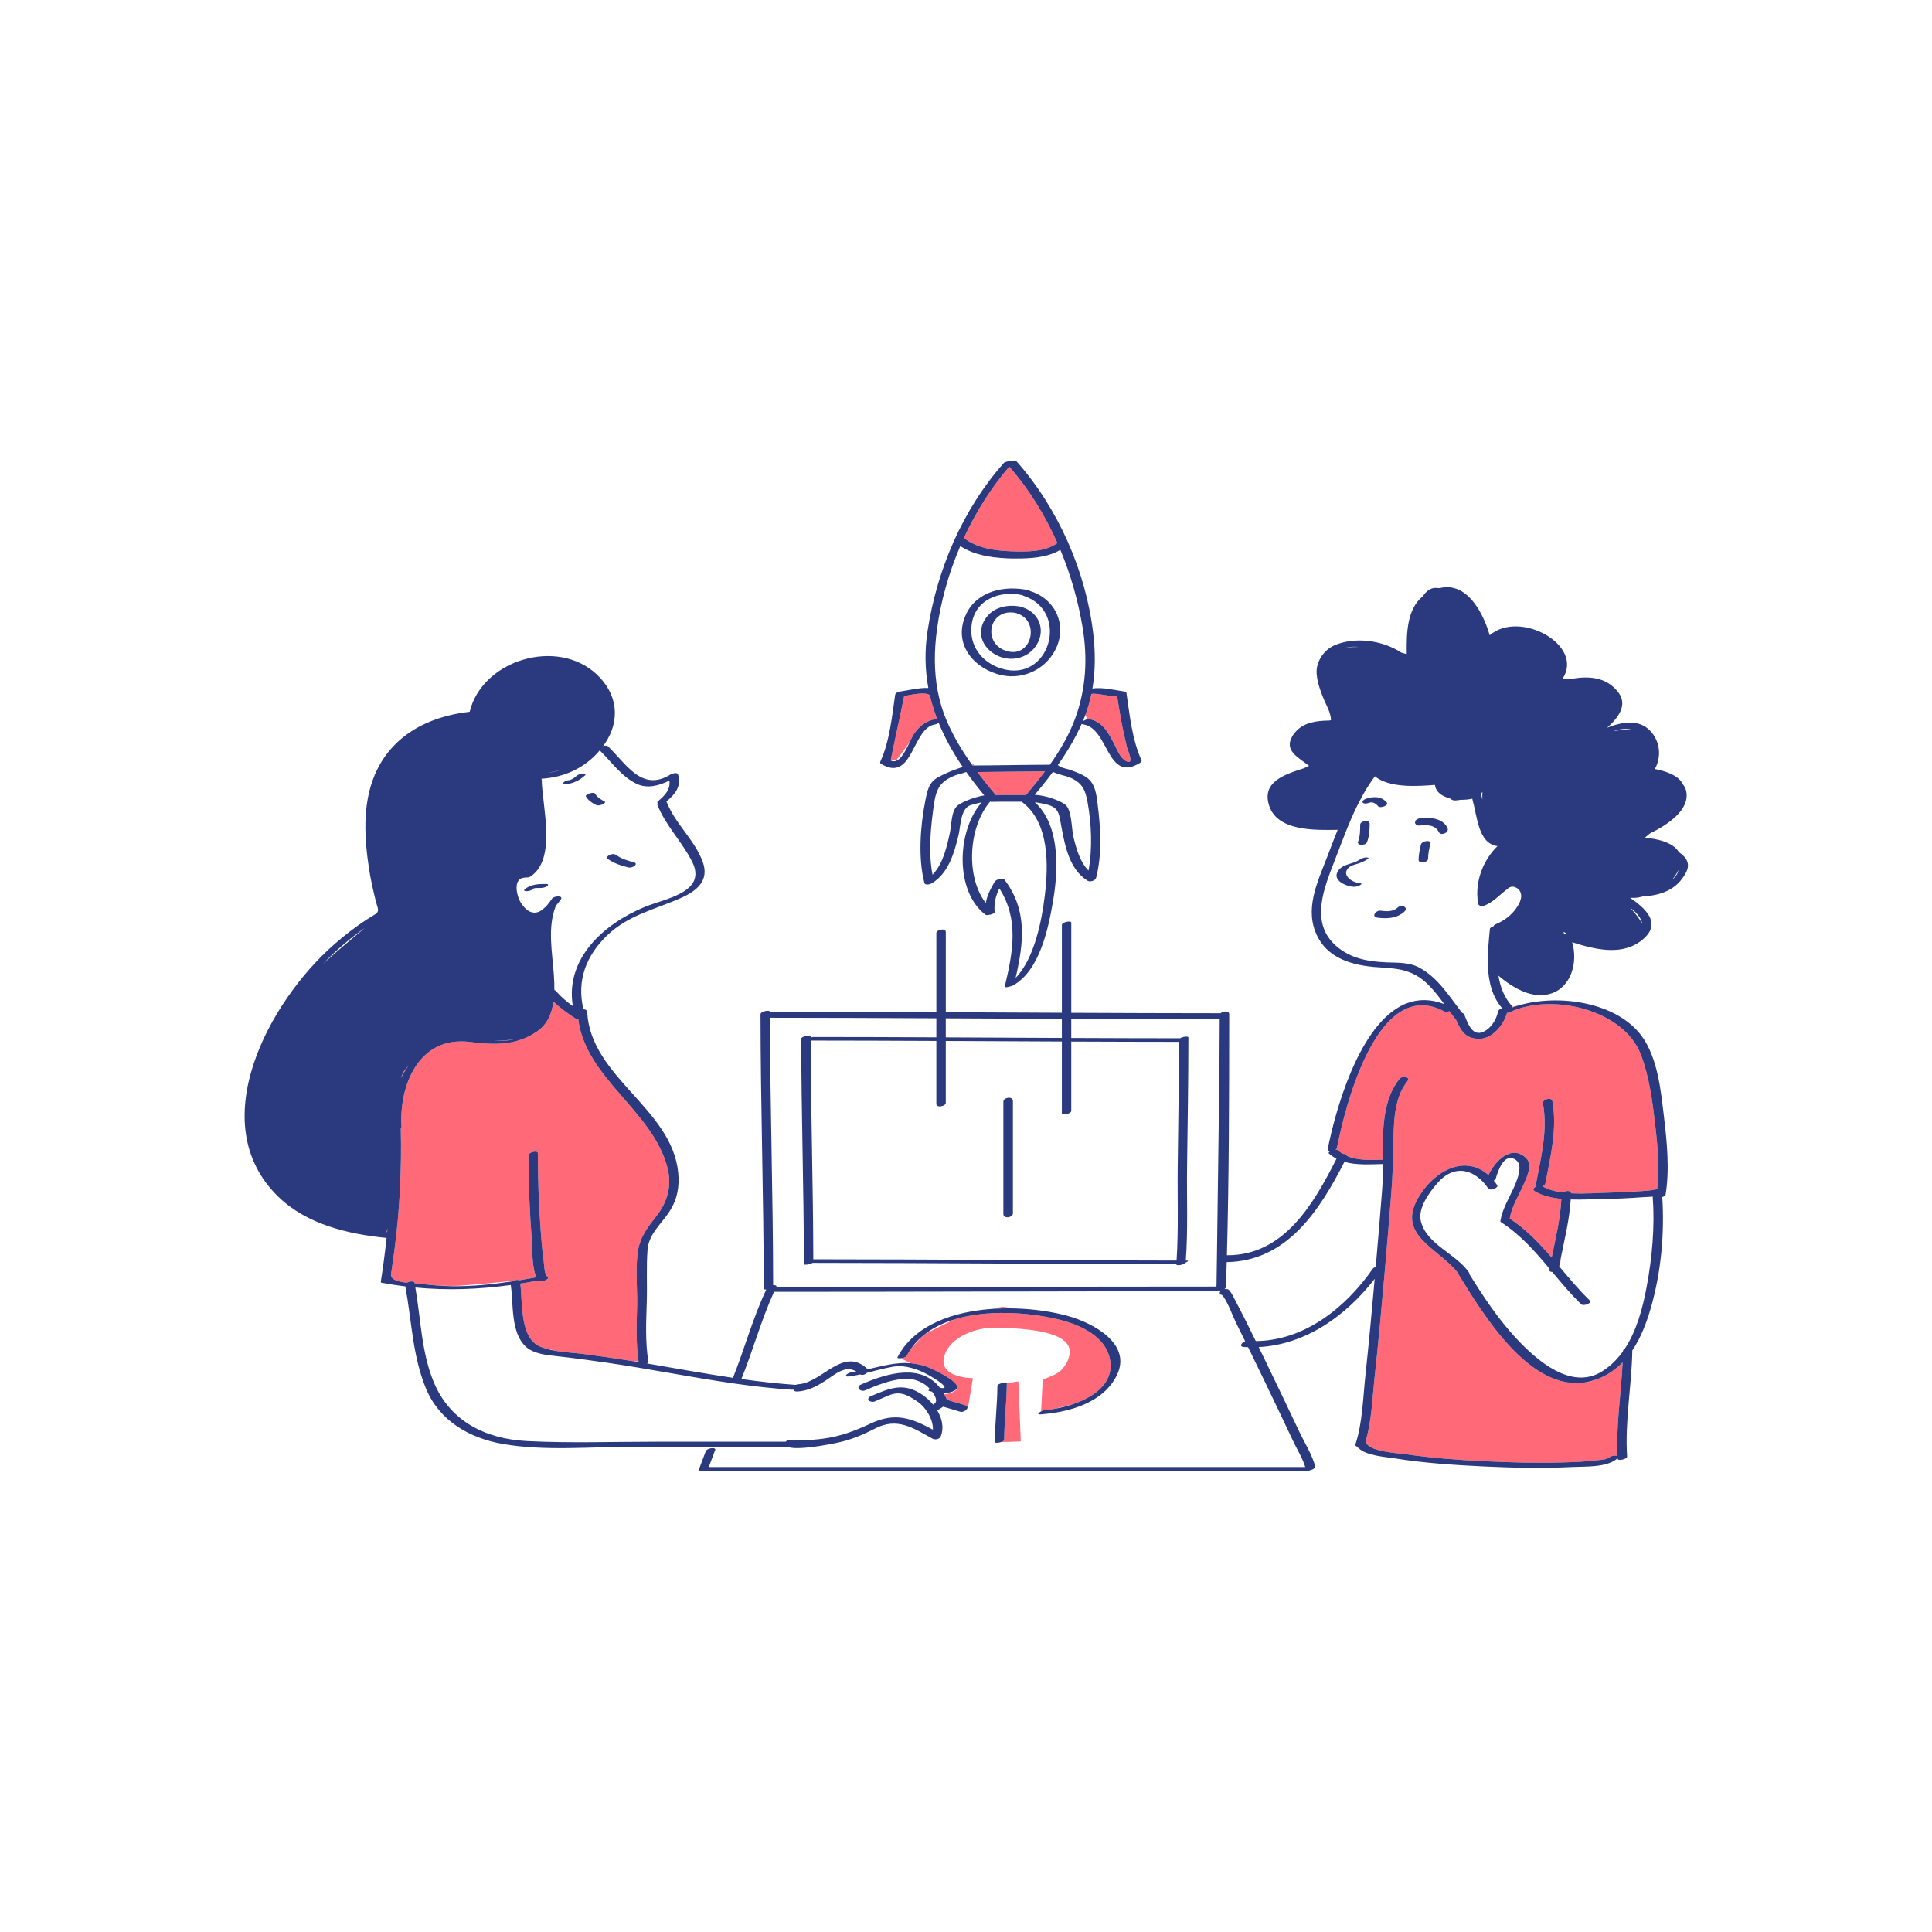 <?xml version="1.0" standalone="no"?>
<svg version="1.1" id="Layer_1" xmlns="http://www.w3.org/2000/svg" xmlns:xlink="http://www.w3.org/1999/xlink" x="0px" y="0px" width="595.28px" height="595.28px" viewBox="0 0 595.28 595.28" enable-background="new 0 0 595.28 595.28" xml:space="preserve">
<path id="color_x5F_2" fill="#ff6978" d="M313.77,425.633l0.75,18.5l-6.104,0.203c0.541-0.167,0.987-0.422,0.99-0.743
	c0.046-5.796,0.766-11.553,0.813-17.348c0-0.021-0.012-0.037-0.023-0.055C311.754,425.969,313.77,425.633,313.77,425.633z
	 M312.653,403.15l-3.884-0.518l-2.753,0.636C308.238,403.122,310.463,403.092,312.653,403.15z M325.854,406.473
	c-8.895-2.088-21.787-3.092-32.109,0.173l-8.526,4.263c-0.317,0.24-0.629,0.487-0.933,0.743l-3.32,3.559
	c-0.578,0.793-1.106,1.637-1.572,2.539c-0.18,0.348-0.818,0.588-1.451,0.699l-0.172,0.185c0,0,1.197,0.599,2.786,1.394
	c2.051,0.162,4.151,0.652,6.356,1.645c1.107,0.498,8.105,3.736,8.025,5.782c0.083,0.234,0.049,0.463-0.168,0.68
	c-1.06,1.06-2.863,1.37-3.834,1.461c0.296,0.529,0.574,1.1,0.838,1.704c1.89,0.579,3.804,1.081,5.684,1.695
	c0.455,0.148,0.642,0.383,0.651,0.64h0.161l1.5-9c0,0-10,0-9-6s9-9.5,15-9.5c8.25,0,22.447,0.643,23.75,6.5
	c0.5,2.25-1.25,6.5-4.75,8s-3.5,1.5-3.5,1.5l-0.486,9.731c0.388-0.206,0.817-0.37,1.094-0.391c0.939-0.07,1.983-0.199,3.088-0.39
	l5.383-1.346c1.993-0.661,3.967-1.516,5.715-2.591c0.629-0.418,1.302-0.891,1.981-1.406c2.789-2.281,4.562-5.311,4.063-9.227
	C341.117,411.742,332.604,408.058,325.854,406.473z M344.306,215.124c-0.036-0.236-0.034-0.38-0.02-0.484
	c-0.841-0.099-1.681-0.196-2.522-0.279c-0.963-0.096-4.609-0.855-5.401-0.549l-0.124,0.207c-0.441,2.085-1.032,4.146-1.781,6.177
	l0.477,1.431c0.215-0.053,0.415-0.078,0.572-0.056c4.046,0.591,5.997,4.164,7.713,7.495c0.872,1.694,1.891,4.498,3.722,5.432
	c2.768,1.409,0.561-3.165,0.257-4.393C345.975,225.168,345.076,220.149,344.306,215.124z M281.6,226.162
	c1.723-2.506,3.799-4.169,6.858-4.616c0.104-0.016,0.196-0.021,0.285-0.026c-0.918-2.399-1.68-4.852-2.258-7.364
	c-0.039-0.017-0.081-0.031-0.114-0.053c-1.446-0.934-5.262-0.124-7.782,0.358c-0.728,3.864-3.813,17.806-4.11,19.672h1.791
	l4.023-5.46C280.783,227.641,281.217,226.718,281.6,226.162z M306.402,247.011c-0.396,0-0.793,0-1.188,0l0.056,0.122l3.052-0.122
	c-0.551,0-1.101,0-1.651,0C306.578,247.018,306.488,247.017,306.402,247.011z M299.66,235.864c0.147-0.001,0.295-0.003,0.443-0.004
	l-0.334-0.728l-0.164,0.654C299.624,235.813,299.642,235.839,299.66,235.864z M316.139,244.953c1.986-2.362,3.961-4.782,5.835-7.282
	c-6.944,0.028-13.889,0.172-20.834,0.213c1.761,2.345,3.604,4.636,5.504,6.889c0.041,0.049,0.067,0.098,0.082,0.147
	c0.059,0.009,0.114,0.021,0.171,0.03c3.066,0,6.131,0,9.197,0C316.109,244.95,316.122,244.953,316.139,244.953z M311.992,172.074
	c-0.629-0.009-1.275-0.028-1.93-0.059c0.623,0.074,1.199,0.117,1.707,0.117c0.348,0,0.725-0.019,1.12-0.05
	C312.587,172.081,312.286,172.078,311.992,172.074z M295.875,168.249c-0.012,0.025-0.023,0.053-0.034,0.078
	c0.099,0.033,0.211,0.07,0.333,0.111C296.074,168.375,295.973,168.314,295.875,168.249z M311.386,169.856
	c4.487,0.176,10.572,0.302,14.417-2.543c-3.782-8.537-8.724-16.541-14.826-23.53c-5.591,6.515-10.309,13.987-13.99,21.961
	c0.027,0.019,0.058,0.031,0.083,0.052C300.924,168.896,306.582,169.667,311.386,169.856z M465.898,310.165
	c-0.011,0.115-0.089,0.234-0.215,0.348c0.64-0.24,1.299-0.458,1.972-0.66L465.898,310.165z M480.967,387.317
	c-0.193,0.957-0.378,1.916-0.553,2.875c0.061,0.072,0.121,0.144,0.183,0.216L480.967,387.317z M418.27,446.133
	c0,0,0.128,0.021,0.361,0.061c-0.091-0.096-0.174-0.195-0.25-0.298C418.311,446.05,418.27,446.133,418.27,446.133z M431.27,310.133
	c-0.019,0.015-0.039,0.033-0.057,0.048c0.791-0.446,1.607-0.824,2.444-1.132C432.757,309.276,431.937,309.614,431.27,310.133z
	 M509.95,346.186c-0.839-7.093-1.812-14.541-4.377-21.255c-5.364-14.033-27.796-19.117-40.472-13.004
	c-0.174,0.084-0.465,0.149-0.781,0.189c-0.973,3.605-4.393,7.809-8.291,7.941c-4.463,0.152-5.916-2.459-7.476-6.009
	c-0.076-0.04-0.146-0.087-0.195-0.149c-0.61-0.763-1.199-1.547-1.782-2.339c-0.559,0.196-1.155,0.298-1.473,0.126
	c-20.478-11.115-30.501,28.482-33.189,42.076c-0.031,0.16-0.188,0.307-0.406,0.434c0.28-0.009,0.522,0.035,0.665,0.164
	c0.501,0.45,1.03,0.83,1.579,1.158c0.631-0.028,1.204,0.18,1.261,0.645c3.351,1.451,7.319,1.262,11.038,1.15
	c-0.059-8.824-0.1-18.391,5.18-24.928c0.777-0.963,3.546-0.646,2.402,0.77c-4.291,5.312-4.204,13.406-4.324,19.896
	c-0.088,4.768-0.227,9.493-0.601,14.246c-0.65,8.248-1.339,16.492-2.063,24.734c-0.957,10.896-1.945,21.794-3.139,32.668
	c-0.695,6.326-0.88,13.355-2.779,19.503c0.078,0.062,0.143,0.136,0.176,0.231c0.982,2.869,9.848,3.304,12.179,3.638
	c8.024,1.147,16.126,1.766,24.22,2.155c8.122,0.39,16.271,0.609,24.4,0.37c3.288-0.097,6.592-0.214,9.857-0.626
	c1.231-0.154,3.503-0.126,4.475-1.034c0.424-0.396,1.797-0.583,2.355-0.348c-0.486-9.585,1.128-19.215,1.563-28.806
	c-2.158,2.209-4.754,4.016-7.935,5.208c-0.069,0.026-0.138,0.042-0.207,0.066c-0.907,0.382-1.857,0.656-2.846,0.78
	c-17.483,3.345-32.072-21.021-39.548-33.138c-0.07-0.114-0.093-0.227-0.086-0.337c-6.207-8.049-19.605-11.721-11.974-23.932
	c5.075-8.119,14.296-12.59,21.27-6.375c2.052-4.404,7.208-9.654,11.704-5.11c1.947,1.968-0.012,6.123-0.897,8.09
	c-1.505,3.345-3.683,6.752-4.247,10.429c5.047,3.328,9.081,7.563,12.916,12.007c1.221-5.993,2.67-11.965,2.984-18.077
	c-3.035-0.301-5.921-0.974-8.242-2.388c-0.771-0.471-0.207-1.126,0.592-1.476c-0.169-0.138-0.258-0.339-0.205-0.619
	c1.557-8.268,3.715-16.493,2.174-24.934c-0.235-1.29,2.671-2.023,2.898-0.777c1.572,8.617-0.556,16.996-2.146,25.449
	c-0.073,0.388-0.43,0.691-0.869,0.884c1.75,1.019,3.911,1.592,6.234,1.897c0.78-0.6,2.557-0.752,2.541,0.234
	c4.045,0.229,8.283-0.115,11.509-0.191c0.831-0.02,1.661-0.056,2.492-0.082l7.001-0.351c0.249-0.018,0.499-0.025,0.748-0.045
	c1.056-0.083,2.112-0.162,3.163-0.286c0.55-0.064,1.382-0.444,1.057-0.153c0.186-0.087,0.386-0.153,0.589-0.195
	C511.354,359.71,510.727,352.757,509.95,346.186z M124.77,329.633c-0.481,0.589-0.879,1.459-1.211,2.521
	c0.645-1.304,1.407-2.56,2.301-3.763C125.486,328.794,125.119,329.205,124.77,329.633z M178.17,314.03
	c-0.303,0.015-0.594-0.038-0.824-0.191c-2.398-1.601-4.729-3.244-6.803-5.211c-0.509,3.565-1.85,6.9-4.951,9.084
	c-6.417,4.516-13.3,4.27-20.776,3.326c-15.735-1.986-21.91,13.354-21.097,26.207c0.008,0.131-0.078,0.253-0.222,0.363
	c0.281,12.553-0.307,25.076-1.956,37.538c-0.324,2.445-0.656,4.89-1.037,7.327c-0.299,1.916,2.463,2.494,4.896,2.732
	c0.814-0.456,2.2-0.584,2.319,0.039c0.009,0.045,0.016,0.09,0.024,0.135c0.267,0.02,0.507,0.038,0.688,0.061
	c1.896,0.237,3.797,0.445,5.702,0.601c2.847,0.169,5.585,0.238,7.636,0.092c6.448-0.46,14.998-1.344,16.31-1.479
	c0.645-0.294,1.519-0.404,1.923-0.182c1.773-0.291,3.545-0.604,5.314-0.93c-1.511-2.787-1.262-9.081-1.43-11.167
	c-0.706-8.766-1.042-17.561-1.066-26.354c-0.003-1.097,2.896-1.637,2.898-0.775c0.021,7.9,0.27,15.813,0.859,23.692
	c0.236,3.147,0.471,6.307,0.921,9.433c0.123,0.854,0.216,4.401,1.115,4.924c1.159,0.674-1.523,1.832-2.314,1.373
	c-0.084-0.049-0.157-0.123-0.235-0.187c-0.119,0.042-0.239,0.078-0.359,0.101c-1.807,0.337-3.601,0.641-5.386,0.918
	c0.739,5.952-0.227,16.895,6.259,19.479c0.447,0.178,0.905,0.329,1.365,0.472l3.877,0.861c2.686,0.411,5.446,0.555,8.075,0.896
	c4.864,0.631,9.722,1.313,14.564,2.096l2.296,0.229c-0.791-5.469-0.637-11.043-0.459-16.55c0.153-4.721-0.376-9.979-0.027-14.821
	c0-0.007,0-0.021,0-0.027c0-0.016,0.005-0.034,0.006-0.051c0.068-0.932,0.158-1.853,0.306-2.746
	c0.728-4.426,3.128-7.368,5.796-10.813c3.329-4.296,4.658-9.245,3.31-14.604C201.247,342.276,180.486,332.318,178.17,314.03z
	 M158.605,320.155c-2.011,0.363-4.174,0.51-6.316,0.554c0.805,0.024,1.619,0.024,2.443-0.013
	C156.174,320.632,157.455,320.444,158.605,320.155z M119.152,379.605c0.046,0.005,0.092,0.009,0.138,0.015
	c0.042-0.408,0.083-0.815,0.123-1.223l-0.269,1.141L119.152,379.605z"></path>
<path id="color_x5F_1" d="M187.111,264.548c-0.552-0.397,0.521-1.058,0.773-1.164c0.598-0.252,1.363-0.369,1.918,0.029
	c1.674,1.204,3.565,1.784,5.541,2.279c0.582,0.146,0.748,0.606,0.275,1.026c-0.502,0.445-1.388,0.715-2.049,0.55
	C191.234,266.683,189.085,265.968,187.111,264.548z M183.599,248c0.573,0.292,1.312,0.122,1.885-0.097
	c0.118-0.045,1.365-0.67,0.832-0.942c-1.06-0.541-2.324-1.291-2.909-2.368c-0.443-0.816-3.207,0.206-2.898,0.775
	C181.161,246.572,182.408,247.392,183.599,248z M162.338,274.596c0.655-0.044,1.441-0.248,1.936-0.705
	c0.068-0.063,0.137-0.126,0.214-0.176c0.069-0.007,0.292-0.064,0.344-0.069c0.562-0.054,1.13-0.047,1.693-0.047
	c0.703,0,1.454-0.154,2.05-0.549c0.441-0.293,0.396-0.688-0.185-0.688c-2.323,0.001-4.936,0.032-6.749,1.708
	C161.141,274.532,162.076,274.614,162.338,274.596z M174.339,241.598c2.124-0.096,4.413-1.253,5.935-2.706
	c0.489-0.467-0.426-0.547-0.698-0.528c-0.646,0.044-1.451,0.244-1.935,0.706c-0.363,0.348-0.77,0.646-1.207,0.894
	c-0.234,0.132-0.479,0.254-0.729,0.354c-0.443,0.178-0.192,0.049-0.13,0.046c-0.63,0.028-1.473,0.246-1.935,0.706
	C173.161,241.546,174.059,241.61,174.339,241.598z M420.831,264.2c-0.68,0.065-1.388,0.275-1.942,0.68
	c-2.078,1.517-5.18,1.148-6.686,3.598c-1.777,2.887,2.785,4.678,4.888,4.762c0.678,0.027,1.471-0.202,2.05-0.549
	c0.479-0.287,0.38-0.564-0.157-0.586c-2.145-0.086-5.775-2.357-3.517-4.698c0.75-0.777,2.064-1.017,3.051-1.343
	c1.06-0.353,2.08-0.775,2.984-1.436C422.052,264.227,421.016,264.183,420.831,264.2z M430.747,279.55
	c-1.545,1.421-3.413,1.31-5.377,1.047c-1.448-0.193-2.946,1.881-0.994,2.143c2.929,0.391,6.015,0.273,8.303-1.832
	C434.123,279.579,431.838,278.546,430.747,279.55z M437.809,260.214c-0.377,1.534-0.695,3.093-0.721,4.678
	c-0.022,1.41,2.902,0.896,2.922-0.275c0.025-1.584,0.344-3.144,0.721-4.678C441.047,258.65,438.095,259.049,437.809,260.214z
	 M419.094,254.095c-0.001,1.735-0.017,3.499-0.629,5.146c-0.554,1.49,2.343,1.304,2.742,0.229c0.689-1.854,0.807-3.69,0.809-5.65
	C422.016,252.408,419.095,252.931,419.094,254.095z M424.607,248.405c0.62,0.77,3.406-0.244,2.691-1.129
	c-1.643-2.037-4.338-1.935-6.594-1.103c-0.347,0.128-1.228,0.686-0.775,1.151c0.461,0.477,1.397,0.214,1.916,0.022
	C422.939,246.944,423.932,247.568,424.607,248.405z M437.582,252.114c-0.662,0.075-1.508,0.451-1.584,1.217
	c-0.071,0.723,0.748,1.101,1.361,1.031c2.235-0.252,4.868-0.253,5.986,2.051c0.603,1.238,3.34,0.12,2.645-1.313
	C444.498,252.031,440.562,251.778,437.582,252.114z M519.527,268.762c-2.877,5.569-7.93,7.112-13.36,7.46
	c-1.023,0.273-1.878,0.411-2.397,0.411c-0.53,0-1.031,0-1.502,0c4.615,3.164,9.625,7.645,4.281,12.493
	c-6.227,5.65-14.85,3.502-22.139,1.195c1.803,6.008-0.191,13.791-6.523,15.81c-1.331,0.425-2.67,0.559-4,0.473
	c-0.069,0.018-0.117,0.029-0.117,0.029l-0.068-0.044c-4.333-0.348-8.543-3.047-12.006-5.963c0.54,3.427,1.734,6.65,4.121,9.301
	c0.068,0.076,0.09,0.156,0.082,0.238c-0.011,0.115-0.089,0.234-0.215,0.348c0.64-0.24,1.299-0.458,1.972-0.66
	c12.512-3.772,30.433-1.095,38.125,9.293c4.985,6.732,5.957,16.872,6.911,24.935c0.931,7.877,1.771,16.169,0.5,24.057
	c-0.045,0.28-0.491,0.528-1.019,0.687c0.714,11.197-0.358,22.968-3.406,33.746c-1.349,4.767-3.131,9.518-5.826,13.523
	c-0.181,10.866-2.32,21.792-1.606,32.658c0.059,0.894-2.855,1.431-2.898,0.777c-0.006-0.093-0.008-0.186-0.014-0.278
	c-0.028,0.03-0.049,0.06-0.084,0.092c-3.066,2.865-9.898,2.47-13.709,2.655c-9.137,0.443-18.314,0.274-27.449-0.164
	c-9.15-0.44-18.376-1.022-27.428-2.492c-2.303-0.375-8.895-0.794-11.121-3.147c-0.091-0.096-0.174-0.195-0.25-0.298
	c-0.037-0.05-0.078-0.098-0.111-0.148c-0.464-0.069-0.77-0.316-0.616-0.782c2.149-6.566,2.304-14.197,3.033-21.011
	c1.067-9.962,1.997-19.938,2.875-29.918c-8.794,11.369-21.248,20.266-35.733,21.025c0.672,1.382,1.342,2.764,2.013,4.146
	c3.502,7.22,6.968,14.457,10.392,21.715c1.623,3.441,3.976,7.129,4.992,10.818c0.139,0.502-0.506,0.871-0.861,1.039
	c-0.002,0.001-0.004,0.002-0.007,0.003c-0.184,0.087-0.373,0.14-0.559,0.167c-0.397,0.188-0.842,0.33-1.121,0.33
	c-61.778,0-123.556,0-185.334,0c-0.152,0-0.27-0.01-0.372-0.024c-0.887,0.23-1.871,0.139-1.649-0.44
	c0.724-1.895,1.437-3.793,2.143-5.694c0.356-0.961,3.254-1.327,2.896-0.365c-0.653,1.763-1.316,3.521-1.985,5.278
	c0.07-0.012,0.138-0.02,0.196-0.02c61.199,0,122.397,0,183.597,0c-0.883-2.813-2.619-5.611-3.855-8.237
	c-2.78-5.91-5.588-11.807-8.421-17.691c-1.767-3.67-3.545-7.335-5.337-10.993c-0.43-0.015-0.858-0.029-1.291-0.059
	c-1.626-0.108-0.7-1.384,0.385-1.774c-0.956-1.941-1.906-3.886-2.878-5.819c-0.771-1.533-2.846-7.213-4.298-8.454
	c-0.422-0.064-0.718-0.276-0.656-0.687c0.029-0.195,0.142-0.363,0.283-0.515c-0.152,0.042-0.297,0.067-0.421,0.067
	c-45.73,0.003-91.461,0.175-137.191,0.181c-3.977,8.716-6.453,17.999-10.063,26.866c5.575,0.781,11.161,1.422,16.757,1.806
	c0.202-0.104,0.436-0.177,0.702-0.191c7.4-0.391,13.733-11.624,21.183-4.9c0.106,0.097,0.179,0.194,0.235,0.294
	c4.557-1.027,8.788-2.235,13.255-1.881c2.051,0.162,4.151,0.652,6.356,1.645c1.107,0.498,8.105,3.736,8.025,5.782
	c-0.012,0.287-0.16,0.551-0.487,0.78c-1.052,0.738-2.37,0.994-3.724,1.004c0.07,0.119,0.141,0.234,0.209,0.356
	c0.296,0.529,0.574,1.1,0.838,1.704c1.89,0.579,3.804,1.081,5.684,1.695c0.455,0.148,0.642,0.383,0.651,0.64
	c0.028,0.728-1.388,1.64-2.319,1.335c-1.718-0.562-3.465-1.026-5.197-1.545c-0.441,0.321-0.91,0.596-1.483,0.949
	c-0.121,0.074-0.241,0.125-0.362,0.166c1.506,2.48,2.189,5.363,1.088,8.076c-0.35,0.861-1.78,1.07-2.502,0.67
	c-6.037-3.342-10.865-6.66-17.697-3.146c-4.102,2.11-7.794,3.651-12.346,4.533c-1.45,0.282-11.779,2.406-14.72,1.078
	c-15.768,0-31.534,0-47.302,0c-13.172,0-27.302,1.424-40.348-0.841c-10.26-1.781-19.549-7.107-23.684-17.095
	c-4.146-10.019-4.387-20.921-6.355-31.454c-2.412-0.299-4.84-0.668-7.293-1.132c-0.209-0.04-0.282-0.169-0.252-0.358
	c0.7-4.481,1.287-8.963,1.773-13.447c-11.777-1.152-24.537-4.149-33.301-12.635c-23.48-22.733-2.755-60.355,17.055-77.715
	c3.188-2.794,6.538-5.434,10.105-7.731c0.865-0.558,1.731-1.115,2.617-1.638c1.561-0.921,0.662-2.188,0.275-3.748
	c-0.813-3.274-1.578-6.569-2.102-9.905c-1.487-9.479-2.159-20.033,1.623-29.107c5.146-12.351,16.623-18.218,29.326-19.644
	c3.893-15.969,26.915-22.926,39.107-11.555c6.391,5.961,7.514,14.078,2.505,21.453c-0.158,0.233-0.329,0.451-0.493,0.677
	c0.588-0.168,1.207-0.198,1.481,0.064c5.678,5.435,10.433,14.191,19.271,8.696c0.4-0.25,2.095-0.803,2.325-0.043
	c1.125,3.723-0.883,6.084-3.587,8.371c0.038,0.036,0.067,0.079,0.087,0.129c2.641,6.763,8.675,11.723,11.119,18.481
	c2.063,5.701-1.752,8.889-6.647,11.071c-8.097,3.61-16.33,5.252-22.968,11.72c-6.397,6.234-9.26,13.858-7.152,22.593
	c0.601,0.017,1.131,0.283,1.163,0.898c1.063,20.048,26.056,29.646,28.032,49.369c0.447,4.459-0.273,8.384-2.745,12.156
	c-2.484,3.793-6.332,6.844-6.698,11.705c-0.401,5.316-0.063,10.781-0.235,16.125c-0.193,5.998-0.481,12.08,0.444,18.033
	c0.053,0.338-0.098,0.636-0.354,0.872c8.789,1.493,17.615,3.107,26.471,4.415c3.594-9.008,6.099-18.418,10.262-27.199
	c-0.44,0.01-0.777-0.083-0.777-0.313c-0.021-28.169-0.979-56.33-1-84.5c0-0.971,2.897-1.451,2.898-0.775c0,0.031,0,0.063,0,0.094
	c0.205-0.077,0.412-0.127,0.605-0.127c16.893,0.002,33.786,0.071,50.679,0.151c0-8.13,0-16.259,0-24.388
	c0-1.043,2.908-1.629,2.908-0.324c0,8.242,0,16.483,0,24.726c11.921,0.058,23.842,0.112,35.763,0.169c0-9.004,0-18.008,0-27.012
	c0-0.97,2.898-1.449,2.898-0.775c0,9.267,0,18.533,0,27.801c15.338,0.07,30.676,0.127,46.014,0.133
	c0.729-0.704,2.645-0.836,2.644,0.301c-0.015,24.723-0.034,49.533-0.702,74.266c17.518,0.133,26.737-15.824,33.764-29.75
	c-0.82-0.428-1.605-0.945-2.331-1.598c-0.249-0.223,0.056-0.537,0.542-0.791c-0.563,0.041-1.018-0.061-0.955-0.379
	c2.335-11.805,9.197-36.753,22.166-44.061c0.791-0.446,1.607-0.824,2.444-1.132c3.384-1.242,7.146-1.293,11.307,0.301
	c-1.401-1.924-2.83-3.826-4.478-5.526c-4.288-4.428-8.38-5.371-14.367-5.689c-7.626-0.404-16.171-1.902-20.089-9.405
	c-4.39-8.405-0.063-16.952,3.019-25.044c1.014-2.661,2.023-5.345,3.099-8.002c-6.983,0.086-18.526,0.501-21.11-7.453
	c-2.39-7.358,4.787-9.623,10.676-11.505c0.61-0.304,1.148-0.559,1.616-0.771c-3.239-2.563-7.733-4.606-5.197-9.024
	c0.146-0.311,0.375-0.645,0.655-0.983c0.02-0.026,0.035-0.051,0.056-0.077c0.065-0.086,0.139-0.157,0.206-0.239
	c2.532-3.069,6.608-3.578,10.515-3.63c0.196-0.043,0.364-0.078,0.518-0.111c0.049-2.17-1.572-4.877-2.266-6.588
	c-1.012-2.498-1.909-4.951-2.141-7.654c-0.316-3.694,2.21-7.454,5.595-8.872c6.246-2.616,14.648-1.565,20.549,2.331
	c0.731,0.183,1.289,0.336,1.614,0.43c-0.1-6.693,0.094-13.874,4.967-17.85c1.052-1.554,2.327-2.552,3.87-2.552
	c0.463,0,0.906,0.024,1.335,0.067c0.017-0.004,0.031-0.01,0.048-0.014c8.313-2.023,13.365,7.627,15.34,14.547
	c9.185-7.976,29.325,3.004,22.424,13.443c0.658,0.018,1.407,0.044,2.209,0.08c5.544-1.052,11.281-0.883,15.025,4.102
	c2.914,3.877-0.02,7.797-3.479,10.857c4.677-1.828,9.762-2.716,13.272,0.951c3.121,3.261,3.503,8.102,1.437,11.779
	c2.728,0.514,7.272,1.777,8.545,4.6c0.526,0.618,0.921,1.328,1.104,2.168c1.261,5.782-5.72,10.433-11.116,13.049
	c-0.992,0.854-1.643,1.37-1.643,1.37s8.169,0.329,10.506,4.419C519.586,264.079,520.905,266.095,519.527,268.762z M514.537,250.797
	c0.397-0.413,0.758-0.838,1.072-1.272C515.266,249.952,514.906,250.378,514.537,250.797z M112.488,285.858
	c-4.575,3.221-8.941,6.947-12.93,11.08C103.304,293.522,108.516,289.143,112.488,285.858z M168.928,238.09
	c1.276-0.166,2.53-0.445,3.75-0.821C171.338,237.616,170.048,237.886,168.928,238.09z M161.729,268.599
	c0.047-0.004,0.091-0.01,0.139-0.013c0.077-0.06,0.158-0.115,0.231-0.179C161.974,268.464,161.851,268.527,161.729,268.599z
	 M160.544,278.257c0.869,1.329,2.237,2.849,3.95,2.939c1.074,0.059,2.045-0.416,2.9-1.116c0.234-0.263,0.375-0.447,0.375-0.447
	s0.004,0.044,0.009,0.11c0.416-0.389,0.8-0.822,1.153-1.264c0.035-0.075,0.063-0.158,0.1-0.232c0.053-0.105,0.16-0.197,0.297-0.279
	c0.279-0.375,0.534-0.742,0.764-1.078c0.607-0.889,3.555-1.024,2.73,0.182c-0.475,0.694-0.993,1.383-1.556,2.035
	c-2.668,6.748-1.081,14.281-0.607,21.331c0.099,1.464,0.172,3.017,0.147,4.584c0.184,0.064,0.348,0.163,0.474,0.31
	c1.544,1.802,3.333,3.294,5.224,4.672c-2.428-14.545,9.434-25.351,22.231-30.592c6.258-2.563,19.231-4.481,14.536-13.879
	c-3.102-6.205-8.215-11.138-10.764-17.664c-0.052-0.133,0.024-0.274,0.176-0.41c-0.237-0.112-0.264-0.318,0.13-0.646
	c2.193-1.826,3.789-3.612,3.439-6.311c-3.112,1.575-6.79,2.575-10.05,1.035c-4.705-2.224-7.763-6.778-11.414-10.329
	c-4.544,5.431-10.931,8.332-17.98,8.732c0.066,0.116,0.109,0.253,0.112,0.417c0.121,7.97,4.747,24.398-3.515,29.74
	c-0.35,0.227-0.822,0.296-1.26,0.254c-0.113,0.025-0.231,0.044-0.356,0.047C157.858,270.488,159.149,276.123,160.544,278.257z
	 M152.289,320.709c0.805,0.024,1.619,0.024,2.443-0.013c1.441-0.064,2.723-0.252,3.873-0.541
	C156.595,320.519,154.432,320.665,152.289,320.709z M123.559,332.154c0.645-1.304,1.407-2.56,2.301-3.763
	c-0.373,0.402-0.74,0.813-1.09,1.241C124.288,330.222,123.891,331.092,123.559,332.154z M119.413,378.397l-0.269,1.141l-0.016,0.064
	c0.008,0.001,0.016,0.002,0.023,0.003c0.046,0.005,0.092,0.009,0.138,0.015C119.332,379.212,119.373,378.805,119.413,378.397z
	 M127.743,395.38c0.267,0.02,0.507,0.038,0.688,0.061c1.896,0.237,3.797,0.445,5.702,0.601c1.738,0.141,3.479,0.237,5.223,0.257
	c6.198,0.069,12.323-0.554,18.419-1.48c0.093-0.059,0.193-0.115,0.304-0.164c0.645-0.294,1.519-0.404,1.923-0.182
	c1.773-0.291,3.545-0.604,5.314-0.93c-1.511-2.787-1.262-9.081-1.43-11.167c-0.706-8.766-1.042-17.561-1.066-26.354
	c-0.003-1.097,2.896-1.637,2.898-0.775c0.021,7.9,0.27,15.813,0.859,23.692c0.236,3.147,0.471,6.307,0.921,9.433
	c0.123,0.854,0.216,4.401,1.115,4.924c1.159,0.674-1.523,1.832-2.314,1.373c-0.084-0.049-0.157-0.123-0.235-0.187
	c-0.119,0.042-0.239,0.078-0.359,0.101c-1.807,0.337-3.601,0.641-5.386,0.918c0.739,5.952-0.227,16.895,6.259,19.479
	c0.447,0.178,0.905,0.329,1.365,0.472c1.258,0.39,2.558,0.66,3.877,0.861c2.686,0.411,5.446,0.555,8.075,0.896
	c4.864,0.631,9.722,1.313,14.564,2.096c0.235,0.038,0.472,0.07,0.708,0.108c0.535,0.088,1.072,0.182,1.607,0.271
	c-0.008-0.05-0.013-0.1-0.02-0.149c-0.791-5.469-0.637-11.043-0.459-16.55c0.153-4.721-0.376-9.979-0.027-14.821
	c0.002-0.026,0.004-0.052,0.006-0.078c0.068-0.932,0.158-1.853,0.306-2.746c0.728-4.426,3.128-7.368,5.796-10.813
	c3.329-4.296,4.658-9.245,3.31-14.604c-4.439-17.643-25.2-27.601-27.517-45.889c-0.303,0.015-0.594-0.038-0.824-0.191
	c-2.398-1.601-4.729-3.244-6.803-5.211c-0.509,3.565-1.85,6.9-4.951,9.084c-6.417,4.516-13.3,4.27-20.776,3.326
	c-15.735-1.986-21.91,13.354-21.097,26.207c0.008,0.131-0.078,0.253-0.222,0.363c0.281,12.553-0.307,25.076-1.956,37.538
	c-0.324,2.445-0.656,4.89-1.037,7.327c-0.299,1.916,2.463,2.494,4.896,2.732c0.814-0.456,2.2-0.584,2.319,0.039
	C127.728,395.29,127.734,395.335,127.743,395.38z M226.053,426.258c-0.186-0.003-0.35-0.025-0.476-0.07
	c-12.829-1.854-25.587-4.426-38.369-6.286c-5.301-0.771-10.612-1.497-15.939-2.07c-3.056-0.328-6.996-0.729-9.36-2.995
	c-4.613-4.421-3.665-12.991-4.531-18.907c-9.885,1.355-19.525,1.723-29.398,0.772c1.672,9.683,1.854,19.947,5.645,29.103
	c5.035,12.162,16.032,17.566,28.769,18.217c13.281,0.679,26.68,0.19,39.976,0.19c13.229,0,26.459,0,39.689,0
	c0.66-0.695,2.34-0.913,2.646,0c0.001,0,0.002,0,0.003,0c-0.22-0.712-0.579-0.392,0.527-0.38c0.933,0.01,1.866-0.008,2.798-0.06
	c1.834-0.102,3.67-0.231,5.492-0.473c5.568-0.736,9.84-2.412,14.861-4.745c7.514-3.49,12.564-1.549,19.062,1.955
	c0.112-3.233-2.257-6.979-4.733-8.635c-2.881-1.927-5.256-3.434-8.871-1.924c-1.425,0.596-2.84,1.215-4.26,1.822
	c-1.444,0.619-3.085-0.799-1.25-1.584c5.857-2.508,10.053-4.321,15.75-0.512c1.217,0.813,2.413,1.889,3.432,3.128
	c0.084-0.073,0.18-0.146,0.292-0.216c1.191-0.736,0.455-2.381-0.6-3.775c-0.321-0.074-0.634-0.151-0.929-0.23
	c-0.387-0.104-0.184-0.355,0.238-0.604c-0.534-0.592-1.064-1.074-1.416-1.313c-2.077-1.409-4.422-2.057-6.943-1.801
	c-4.067,0.413-7.83,1.878-11.548,3.506c-1.51,0.66-3.119-0.988-1.303-1.783c8.587-3.758,18.539-6.362,24.313,1.016
	c3.057,0.59,0.494-1.477-1.252-2.557c-1.609-0.994-3.243-2.026-5.016-2.713c-2.586-1.002-5.285-1.708-8.084-1.244
	c-2.76,0.457-5.44,1.224-8.145,1.899c-0.484,0.532-1.448,0.841-2.08,0.493c-1.102,0.244-2.21,0.457-3.334,0.61
	c-2.033,0.277-0.742-1.058,0.496-1.227c0.557-0.076,1.107-0.163,1.65-0.258c-3.467-2.148-6.575,0.919-9.766,2.957
	c-2.638,1.685-5.26,3.019-8.434,3.186c-0.711,0.038-1.095-0.233-1.221-0.599c-0.148,0.035-0.281,0.054-0.384,0.047
	C238.029,427.81,232.033,427.114,226.053,426.258z M291.411,319.628c11.921,0.057,23.842,0.113,35.763,0.168
	c0-1.958,0-3.916,0-5.873c-11.921-0.057-23.842-0.111-35.763-0.169C291.411,315.712,291.411,317.67,291.411,319.628z
	 M288.503,340.143c0-6.474,0-12.946,0-19.421c-12.908-0.06-25.816-0.108-38.726-0.113c0.049,22.468,0.777,44.93,0.813,67.398
	c37.309,0.008,74.617,0.366,111.926,0.392c0.646-9.647,0.229-19.506,0.354-29.158c0.163-12.744,0.38-25.491,0.396-38.236
	c-11.064-0.003-22.129-0.039-33.193-0.087c0,7.114,0,14.228,0,21.342c0,0.97-2.898,1.449-2.898,0.775c0-7.377,0-14.754,0-22.131
	c-11.921-0.053-23.842-0.11-35.763-0.168c0,6.361,0,12.723,0,19.083C291.411,340.861,288.503,341.447,288.503,340.143z
	 M375.804,314.067c-15.243-0.004-30.487-0.062-45.731-0.131c0,1.957,0,3.915,0,5.873c11.188,0.049,22.377,0.086,33.566,0.092
	c0.779-0.529,2.527-0.703,2.527-0.246c-0.01,13.299-0.24,26.599-0.412,39.895c-0.124,9.554,0.309,19.318-0.389,28.854
	c0.102,0,0.202,0.001,0.303,0.001c0.773,0,0.258,0.346-0.443,0.648c-0.534,0.701-2.775,1.064-2.78,0.508
	c-0.001-0.011-0.001-0.021-0.001-0.033c0-0.008,0.004-0.016,0.004-0.023c0.001-0.001,0.001-0.002,0.001-0.003
	c-37.363-0.015-74.725-0.375-112.089-0.392c-0.686,0.512-2.663,0.725-2.664,0.418c-0.02-23.171-0.801-46.336-0.822-69.508
	c0-0.759,2.897-1.146,2.898-0.775c0,0.147,0.002,0.295,0.002,0.442c0.322-0.107,0.609-0.181,0.752-0.181
	c12.659,0.002,25.318,0.05,37.978,0.107c0-1.958,0-3.916,0-5.874c-17.092-0.082-34.184-0.152-51.276-0.156
	c0.061,27.475,0.965,54.942,0.991,82.418c0.648-0.054,1.169,0.073,0.996,0.432c-0.025,0.053-0.047,0.106-0.072,0.159
	c45.22-0.004,90.438-0.171,135.656-0.178c0.011-0.119,0.027-0.302,0.032-0.604c0.014-0.863,0.027-1.726,0.04-2.588
	c0.041-2.764,0.081-5.526,0.12-8.29c0.119-8.431,0.232-16.861,0.34-25.292C375.525,344.452,375.781,329.259,375.804,314.067z
	 M456.24,244.364c0.186,0.583,0.344,1.276,0.489,2.041c-0.048-1.459,0.04-2.272,0.04-2.272S456.575,244.222,456.24,244.364z
	 M414.71,199.51c1.299-0.146,2.623-0.204,3.938-0.196C417.27,199.204,415.933,199.254,414.71,199.51z M423.883,390.396
	c0.007-0.078,0.014-0.156,0.021-0.234c0.689-7.948,1.358-15.899,1.975-23.854c0.185-2.391,0.194-4.977,0.181-7.648
	c-3.842,0.069-8.088,0.397-11.82-0.676c-7.716,15.139-17.792,30.607-36.275,30.898c-0.072,2.55-0.145,5.1-0.232,7.648
	c-0.004,0.127-0.069,0.246-0.152,0.358c-0.034,0.053-0.082,0.107-0.138,0.163c-0.013,0.012-0.024,0.024-0.038,0.037
	c-0.043,0.039-0.092,0.079-0.144,0.119c0.583-0.105,1.188-0.023,1.491,0.334c0.838,0.988,1.406,2.309,2.006,3.443
	c2.133,4.036,4.164,8.126,6.168,12.229c15.023-0.152,27.68-10.283,36.021-22.263C423.12,390.699,423.479,390.513,423.883,390.396z
	 M509.232,368.771c-0.002-0.031,0.006-0.062,0.008-0.092c-1.058,0.128-2.166,0.121-3.006,0.187c-4,0.312-8.013,0.504-12.024,0.555
	c-3.011,0.038-6.644,0.278-10.247,0.161c-0.373,5.992-1.802,11.854-2.996,17.736c-0.193,0.957-0.378,1.916-0.553,2.875
	c0.061,0.072,0.121,0.144,0.183,0.216c2.974,3.531,5.94,7.093,9.3,10.343c0.742,0.719-1.986,1.803-2.695,1.117
	c-3.221-3.117-6.076-6.545-8.93-9.957c-0.549-0.009-0.976-0.211-0.892-0.688c0.019-0.103,0.04-0.204,0.058-0.308
	c-4.429-5.283-8.936-10.453-14.877-14.291c-0.105-0.068-0.168-0.14-0.212-0.213c-0.052-0.021-0.084-0.049-0.079-0.084
	s0.017-0.068,0.021-0.104c0-0.051,0.012-0.102,0.032-0.152c0.764-4.6,3.767-8.479,5.191-12.867c0.629-1.938,1.438-4.929-0.923-6.109
	c-3.332-1.665-5.092,3.818-5.765,6.172c-0.054,0.188-0.282,0.35-0.587,0.48c0.357,0.433,0.71,0.889,1.051,1.39
	c0.604,0.889-2.209,1.818-2.703,1.092c-4.057-5.966-10.393-7.824-15.691-1.699c-2.454,2.836-6.145,7.752-5.097,11.808
	c1.867,7.221,10.87,9.914,14.854,15.79c0.092,0.135,0.098,0.27,0.052,0.399c4.351,7.012,8.969,13.986,14.624,20.017
	c6.104,6.509,16.711,15.912,26.189,10.062c2.652-1.637,4.785-3.771,6.533-6.211c0-0.04,0.002-0.08,0.002-0.121
	c0.002-0.246,0.211-0.456,0.512-0.624c3.748-5.608,5.582-12.681,6.799-19.179C509.067,387.378,509.897,378.013,509.232,368.771z
	 M464.32,312.116c-0.973,3.605-4.393,7.809-8.291,7.941c-4.463,0.152-5.916-2.459-7.476-6.009c-0.076-0.04-0.146-0.087-0.195-0.149
	c-0.61-0.763-1.199-1.547-1.782-2.339c-0.559,0.196-1.155,0.298-1.473,0.126c-20.478-11.115-30.501,28.482-33.189,42.076
	c-0.031,0.16-0.188,0.307-0.406,0.434c0.28-0.009,0.522,0.035,0.665,0.164c0.501,0.45,1.03,0.83,1.579,1.158
	c0.631-0.028,1.204,0.18,1.261,0.645c3.351,1.451,7.319,1.262,11.038,1.15c-0.059-8.824-0.1-18.391,5.18-24.928
	c0.777-0.963,3.546-0.646,2.402,0.77c-4.291,5.312-4.204,13.406-4.324,19.896c-0.088,4.768-0.227,9.493-0.601,14.246
	c-0.65,8.248-1.339,16.492-2.063,24.734c-0.957,10.896-1.945,21.794-3.139,32.668c-0.695,6.326-0.88,13.355-2.779,19.503
	c0.078,0.062,0.143,0.136,0.176,0.231c0.982,2.869,9.848,3.304,12.179,3.638c8.024,1.147,16.126,1.766,24.22,2.155
	c8.122,0.39,16.271,0.609,24.4,0.37c3.288-0.097,6.592-0.214,9.857-0.626c1.231-0.154,3.503-0.126,4.475-1.034
	c0.424-0.396,1.797-0.583,2.355-0.348c-0.486-9.585,1.128-19.215,1.563-28.806c-2.158,2.209-4.754,4.016-7.935,5.208
	c-0.069,0.026-0.138,0.042-0.207,0.066c-0.956,0.347-1.905,0.6-2.846,0.78c-17.483,3.345-32.072-21.021-39.548-33.138
	c-0.07-0.114-0.093-0.227-0.086-0.337c-6.207-8.049-19.605-11.721-11.974-23.932c5.075-8.119,14.296-12.59,21.27-6.375
	c2.052-4.404,7.208-9.654,11.704-5.11c1.947,1.968-0.012,6.123-0.897,8.09c-1.505,3.345-3.683,6.752-4.247,10.429
	c5.047,3.328,9.081,7.563,12.916,12.007c1.221-5.993,2.67-11.965,2.984-18.077c-3.035-0.301-5.921-0.974-8.242-2.388
	c-0.771-0.471-0.207-1.126,0.592-1.476c-0.169-0.138-0.258-0.339-0.205-0.619c1.557-8.268,3.715-16.493,2.174-24.934
	c-0.235-1.29,2.671-2.023,2.898-0.777c1.572,8.617-0.556,16.996-2.146,25.449c-0.073,0.388-0.43,0.691-0.869,0.884
	c1.75,1.019,3.911,1.592,6.234,1.897c0.78-0.6,2.557-0.752,2.541,0.234c4.045,0.229,8.283-0.115,11.509-0.191
	c0.831-0.02,1.661-0.056,2.492-0.082c2.336-0.076,4.671-0.183,7.001-0.351c0.249-0.018,0.499-0.025,0.748-0.045
	c1.056-0.083,2.112-0.162,3.163-0.286c0.55-0.064,1.382-0.444,1.057-0.153c0.186-0.087,0.386-0.153,0.589-0.195
	c0.732-6.653,0.105-13.606-0.671-20.178c-0.839-7.093-1.812-14.541-4.377-21.255c-5.364-14.033-27.796-19.117-40.472-13.004
	C464.928,312.011,464.637,312.076,464.32,312.116z M467.965,274.075c-1.309-1.147-2.514-1.174-3.615-0.08
	c-2.343,1.743-4.369,4.109-7.171,5.104c-0.53,0.188-1.599,0.052-1.726-0.642c-0.685-3.749-0.111-7.656,1.412-11.16
	c0.125-0.325,0.274-0.637,0.439-0.936c1.039-2.104,2.427-4.03,4.094-5.659c-5.944-0.786-6.187-8.958-7.769-14.616
	c-1.075,0.246-2.33,0.369-3.608,0.342c-0.631,0.125-1.23,0.204-1.752,0.204c-0.576,0-1.077-0.243-1.513-0.63
	c-2.401-0.615-4.36-1.926-4.636-4.159c-5.576,0.434-14.072,0.985-18.492-2.649c-1.31,1.758-2.487,3.593-3.561,5.485l-1.796,3.392
	c-2.664,5.379-4.718,11.087-6.878,16.68c-3.283,8.504-8.095,19.584,0.461,26.848c4.447,3.775,9.727,4.681,15.398,4.918
	c3.249,0.136,6.826-0.061,9.811,1.489c5.983,3.107,9.419,8.913,13.443,14.075c0.291,0.08,0.53,0.239,0.646,0.508
	c0.879,2.032,2.203,6.548,5.396,5.502c2.598-0.852,4.54-3.826,5.01-6.416c0.09-0.495,0.664-0.855,1.281-1.012
	c-3.125-3.66-4.195-8.246-4.387-12.988c-0.013-0.013-0.026-0.025-0.039-0.038c-0.082-0.081-0.061-0.183,0.029-0.291
	c-0.12-3.761,0.281-7.603,0.617-11.142c0.031-0.329,0.518-0.619,1.08-0.788c0.082-0.25,0.325-0.493,0.786-0.68
	c2.377-0.959,4.766-2.728,6.228-4.855C468.265,278.267,469.545,275.984,467.965,274.075z M482.646,287.571l-0.876-0.438
	c0,0,0.057,0.252,0.146,0.685C482.148,287.7,482.4,287.612,482.646,287.571z M502.296,279.679c1.369,1.5,2.862,3.337,3.705,5
	C505.684,282.734,504.131,281.077,502.296,279.679z M503.064,224.894c-1.898-0.555-3.916-0.312-5.926,0.326
	C499.133,224.96,501.328,224.776,503.064,224.894z M517.142,268.055c-0.519,1.191-1.25,2.247-2.125,3.171
	C516.151,270.317,516.994,269.247,517.142,268.055z M338.044,428.741c-0.616,0.504-1.278,0.975-1.981,1.406
	c-1.748,1.075-3.722,1.93-5.715,2.591c-1.832,0.607-3.68,1.052-5.383,1.346c-1.104,0.19-2.148,0.319-3.088,0.39
	c-0.276,0.021-0.706,0.185-1.094,0.391c-0.8,0.424-1.417,1.025-0.121,0.928c8.741-0.657,19.319-3.531,23.481-12.107
	c4.735-9.757-7.589-16.111-14.989-18.182c-4.66-1.305-10.447-2.188-16.501-2.353c-2.19-0.059-4.415-0.028-6.637,0.118
	c-12.246,0.805-24.338,4.956-29.495,14.943c-0.162,0.313,0.623,0.377,1.42,0.236c0.633-0.111,1.271-0.352,1.451-0.699
	c0.466-0.902,0.994-1.746,1.572-2.539c0.967-1.33,2.082-2.513,3.32-3.559c0.304-0.256,0.615-0.503,0.933-0.743
	c2.481-1.875,5.383-3.269,8.526-4.263c10.322-3.265,23.215-2.261,32.109-0.173c6.75,1.585,15.264,5.27,16.253,13.042
	C342.605,423.431,340.833,426.46,338.044,428.741z M308.416,444.336c0.541-0.167,0.987-0.422,0.99-0.743
	c0.046-5.796,0.766-11.553,0.813-17.348c0-0.021-0.012-0.037-0.023-0.055c-0.24-0.352-2.868,0.048-2.875,0.83
	c-0.046,5.796-0.766,11.553-0.813,17.348C306.506,444.64,307.576,444.596,308.416,444.336z M312.092,373.873
	c0-11.556,0-23.111,0-34.667c0-1.535-2.938-1.104-2.938,0.215c0,11.556,0,23.111,0,34.667
	C309.154,375.623,312.092,375.192,312.092,373.873z M271.271,234.599c2.854-6.199,3.556-13.842,4.547-20.544
	c0.095-0.644,1.123-0.943,1.64-1.009c2.028-0.257,5.743-1.209,8.577-1.065c-1.025-5.524-1.179-11.347-0.237-17.554
	c2.851-18.801,10.79-37.486,23.491-51.762c0.323-0.363,1.427-0.604,2.148-0.576c0.666-0.238,1.449-0.307,1.737,0.018
	c12.854,14.445,21.448,33.979,23.677,53.183c0.656,5.662,0.68,11.337-0.261,16.868c3.107-0.533,7.304,0.582,9.915,0.913
	c0.2,0.025,0.533,0.19,0.568,0.425c1.006,6.8,1.748,14.475,4.645,20.764c0.15,0.329-0.32,0.717-0.542,0.85
	c-10.253,6.197-9.443-10.746-17.433-11.913c-0.225-0.032-0.369-0.091-0.457-0.163c-2.021,4.521-4.545,8.725-7.371,12.732
	c0.188,0.052,0.346,0.14,0.443,0.281c0.328,0.476,2.856,0.949,3.441,1.178c1.755,0.683,3.74,1.35,5.252,2.509
	c2.403,1.843,2.761,5.014,3.127,7.887c0.926,7.265,1.438,15.71-0.456,22.866c-0.232,0.878-1.86,1.361-2.598,0.899
	c-5.638-3.534-6.969-10.666-8.114-16.753c-0.664-3.531-0.578-5.799-4.467-6.746c-1.219-0.296-2.449-0.549-3.692-0.718
	c7.868,7.175,7.239,21.004,5.598,30.537c-1.444,8.39-4.094,21.38-12.333,25.927c-0.26,0.144-2.688,0.964-2.522,0.272
	c2.59-10.838,4.354-20.714-1.677-30.177c-1.084,2.231-1.711,4.45-1.449,7.268c0.06,0.644-2.391,1.191-2.818,0.865
	c-9.501-7.24-8.896-25.896-1.156-34.654c-1.388,0.295-2.823,0.664-3.483,0.889c-3.099,1.054-3.007,6.504-3.683,9.289
	c-1.336,5.498-3.062,11.574-8.143,14.741c-0.488,0.305-2.129,0.806-2.365-0.104c-1.985-7.645-1.25-17.494,0.251-25.129
	c0.599-3.045,1.032-5.8,3.929-7.376c1.566-0.853,3.169-1.6,4.843-2.221c0.686-0.254,1.371-0.505,2.062-0.745
	c0.244-0.085,0.48-0.217,0.676-0.328c-2.959-4.358-5.471-8.852-7.379-13.543c-0.277,0.259-0.676,0.477-1.12,0.541
	c-7.079,1.034-6.695,18.136-16.604,12.146C271.144,235.165,271.117,234.933,271.271,234.599z M303.276,245.062
	c-1.969-2.368-3.83-4.765-5.558-7.2c-1.237,0.491-2.749,0.766-3.618,1.124c-4.452,1.84-5.633,4.067-6.315,8.725
	c-1.002,6.835-1.831,14.843-0.453,21.81c3.245-3.351,4.435-8.687,5.371-13.06c0.494-2.311,0.365-6.851,2.494-8.378
	C296.734,246.98,300.175,245.591,303.276,245.062z M296.771,236.501c-0.003-0.004-0.006-0.008-0.009-0.012
	c-0.019,0.028-0.028,0.044-0.05,0.076C296.729,236.543,296.752,236.522,296.771,236.501z M306.644,244.772
	c0.041,0.049,0.067,0.098,0.082,0.147c0.059,0.009,0.114,0.021,0.171,0.03c3.066,0,6.131,0,9.197,0c0.016,0,0.028,0.003,0.045,0.003
	c1.986-2.362,3.961-4.782,5.835-7.282c-6.944,0.028-13.889,0.172-20.834,0.213C302.9,240.229,304.743,242.52,306.644,244.772z
	 M314.9,247.11c-0.032-0.024-0.031-0.06-0.013-0.1c-2.188,0-4.378,0-6.566,0c-0.551,0-1.101,0-1.651,0
	c-0.092,0.007-0.182,0.006-0.268,0c-0.396,0-0.793,0-1.188,0c-0.021,0-0.04,0-0.06,0c-0.037,0-0.066-0.006-0.101-0.007
	c-6.586,7.652-7.659,23.015-1.325,31.227c0.423-2.31,1.455-4.366,2.804-6.645c0.314-0.531,2.438-1.229,2.874-0.659
	c7.273,9.526,6.004,19.563,3.521,30.373c5.865-6.004,8.075-17.945,8.956-25.055C323.053,266.807,323.447,253.478,314.9,247.11z
	 M324.437,237.82c-1.788,2.413-3.672,4.765-5.613,7.077c3.322,0.164,7.53,1.671,9.299,2.939c2.182,1.564,2.007,7.505,2.597,9.941
	c0.9,3.729,1.992,7.705,4.662,10.476c1.266-6.745,0.899-14.551-0.276-21.018c-0.751-4.131-1.744-6.146-5.724-7.79
	C328.5,239.083,325.841,238.583,324.437,237.82z M334.457,220.195c-0.252,0.684-0.519,1.364-0.809,2.041
	c0.354-0.263,0.852-0.5,1.285-0.61c0.215-0.053,0.415-0.078,0.572-0.056c4.046,0.591,5.997,4.164,7.713,7.495
	c0.872,1.694,1.891,4.498,3.722,5.432c2.768,1.409,0.561-3.165,0.257-4.393c-1.223-4.937-2.121-9.955-2.892-14.98
	c-0.036-0.236-0.034-0.38-0.02-0.484c-0.841-0.099-1.681-0.196-2.522-0.279c-0.963-0.096-4.609-0.855-5.401-0.549
	c-0.027,0.011-0.06,0.02-0.08,0.032c-0.003,0.002-0.008,0.004-0.011,0.006c-0.012,0.056-0.021,0.112-0.033,0.169
	C335.797,216.104,335.206,218.165,334.457,220.195z M296.986,165.744c0.027,0.019,0.058,0.031,0.083,0.052
	c3.854,3.101,9.513,3.871,14.316,4.061c4.487,0.176,10.572,0.302,14.417-2.543c-3.782-8.537-8.724-16.541-14.826-23.53
	C305.386,150.298,300.668,157.771,296.986,165.744z M288.93,212.939c0.033,0.069,0.047,0.141,0.039,0.212
	c0.6,3.084,1.508,6.123,2.797,9.091c2.103,4.843,4.809,9.299,7.84,13.545c0.019,0.025,0.036,0.052,0.055,0.077
	c0.147-0.001,0.295-0.003,0.443-0.004c7.775-0.028,15.551-0.215,23.328-0.229c0.013,0,0.021,0.002,0.034,0.002
	c3.143-4.415,5.897-9.094,7.772-14.161c3.398-9.189,3.926-18.694,2.297-28.333c-1.363-8.069-3.642-16.092-6.826-23.732
	c-3.938,2.414-9.337,2.702-13.819,2.676c-0.303-0.002-0.604-0.005-0.897-0.009c-0.629-0.009-1.275-0.028-1.93-0.059
	c-4.697-0.214-9.925-1.05-13.889-3.577c-0.1-0.063-0.201-0.124-0.299-0.189c-0.012,0.025-0.023,0.053-0.034,0.078
	c-3.541,8.268-5.994,16.994-7.159,25.686C287.829,200.375,287.754,206.747,288.93,212.939z M274.458,234.342
	c2.534,1.197,4.423-2.698,5.835-5.669c0.49-1.032,0.924-1.955,1.307-2.511c1.723-2.506,3.799-4.169,6.858-4.616
	c0.104-0.016,0.196-0.021,0.285-0.026c-0.918-2.399-1.68-4.852-2.258-7.364c-0.039-0.017-0.081-0.031-0.114-0.053
	c-1.446-0.934-5.262-0.124-7.782,0.358c-0.728,3.864-3.813,17.806-4.11,19.672C274.457,234.265,274.449,234.338,274.458,234.342z
	 M297.689,189.205c3.396-7.231,12.116-8.937,19.223-7.339c0.306,0.068,0.465,0.172,0.517,0.295c0.092,0.003,0.177,0.012,0.248,0.035
	c7.705,2.527,11.267,10.73,7.453,18.08c-3.373,6.5-10.9,9.59-17.925,7.393C299.012,205.106,293.74,197.612,297.689,189.205z
	 M308.448,205.961c15.021,4.698,21.351-17.657,6.914-22.392c-0.142-0.047-0.226-0.107-0.266-0.176
	c-7.006-1.563-14.745,1.262-15.737,9.204C298.572,198.913,302.467,204.09,308.448,205.961z M302.964,191.8
	c2.177-4.635,7.247-5.852,11.915-4.802c0.23,0.052,0.389,0.129,0.492,0.222c4.318,1.537,6.554,6.023,4.6,10.377
	c-2.022,4.51-7.066,6.445-11.689,4.813C303.911,200.866,300.796,196.415,302.964,191.8z M310.571,200.699
	c7.39,1.814,9.885-9.371,2.901-11.662c-0.129-0.042-0.23-0.093-0.317-0.147C304.62,187.007,302.32,198.672,310.571,200.699z" fill="#2b3a7f"></path>
</svg>